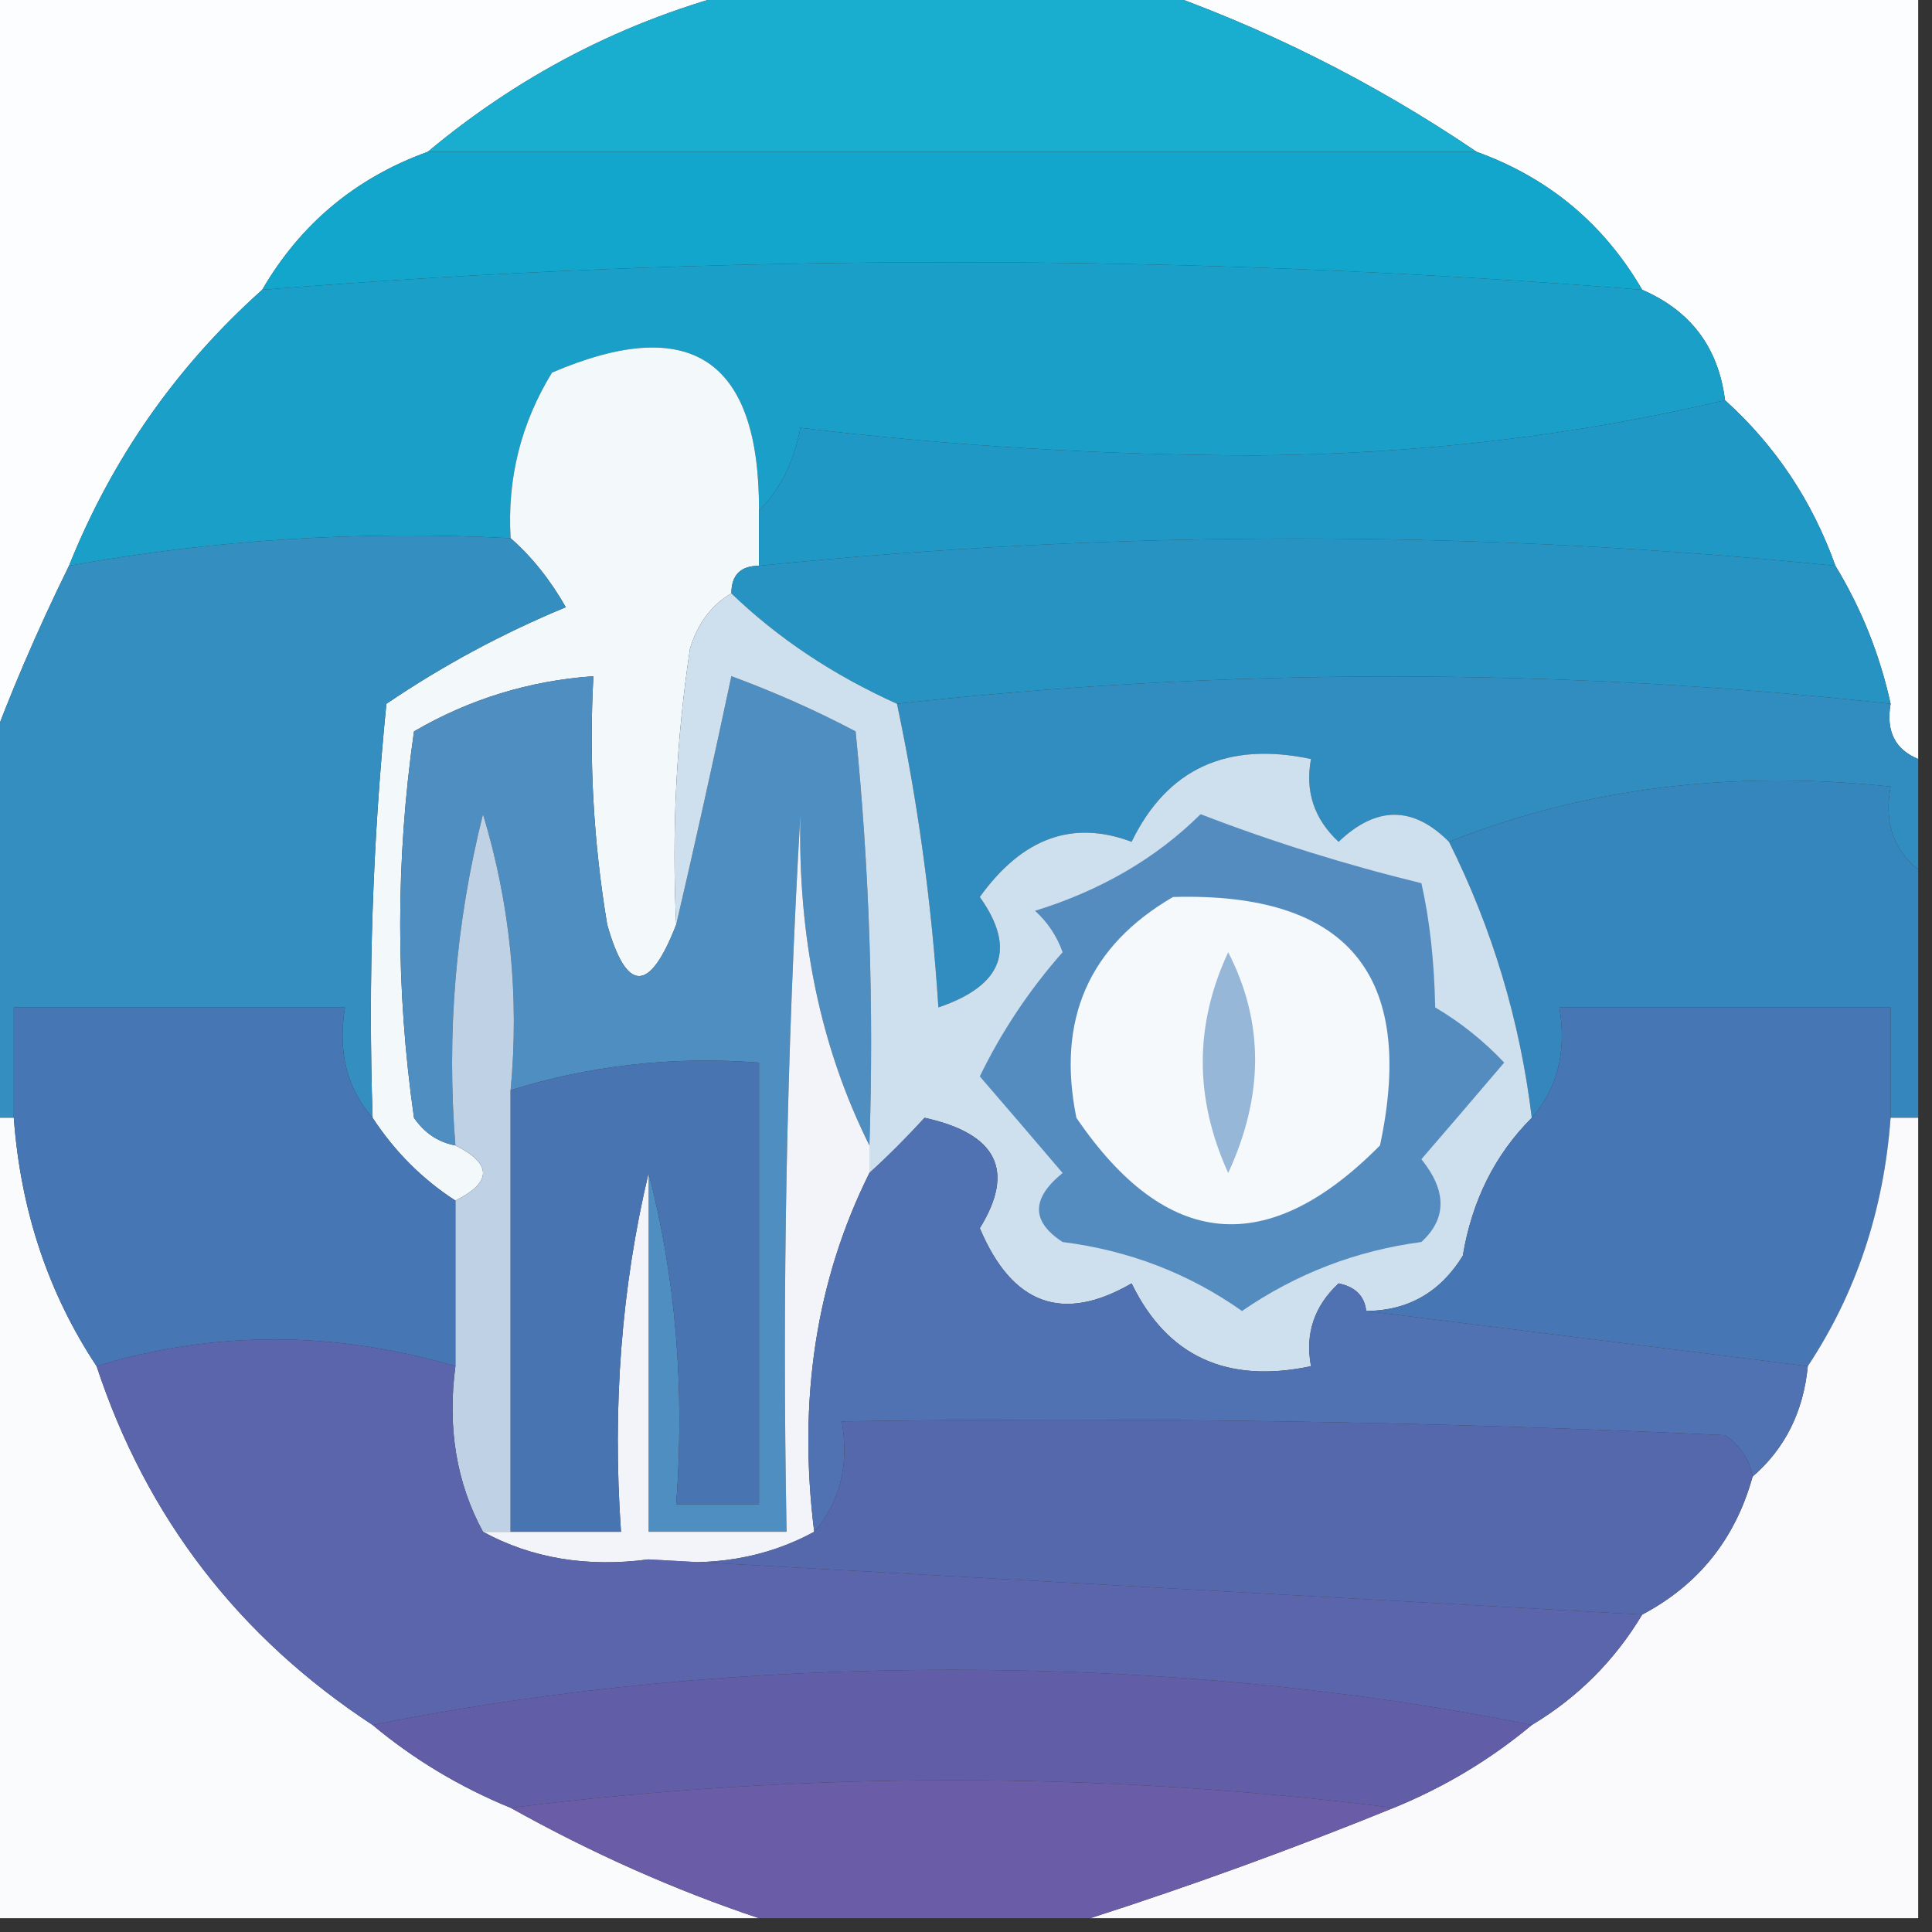 <svg xmlns="http://www.w3.org/2000/svg" xmlns:xlink="http://www.w3.org/1999/xlink" width="70px" height="70px" style="shape-rendering:geometricPrecision; text-rendering:geometricPrecision; image-rendering:optimizeQuality; fill-rule:evenodd; clip-rule:evenodd"><rect width="100%" height="100%" fill="#333333" stroke="none"/><g><path style="opacity:1" fill="#fbfdfe" d="M -0.5,-0.5 C 8.833,-0.5 18.167,-0.5 27.5,-0.5C 23.039,0.545 19.039,2.545 15.5,5.5C 12.891,6.443 10.891,8.11 9.5,10.5C 6.395,13.275 4.062,16.608 2.5,20.5C 1.341,22.855 0.341,25.188 -0.5,27.5C -0.5,18.167 -0.5,8.833 -0.5,-0.5 Z"></path></g><g><path style="opacity:1" fill="#fbfdfe" d="M 41.5,-0.5 C 50.833,-0.5 60.167,-0.5 69.5,-0.5C 69.5,8.833 69.5,18.167 69.5,27.5C 68.662,27.158 68.328,26.492 68.5,25.5C 68.108,23.716 67.441,22.049 66.5,20.5C 65.66,18.148 64.326,16.148 62.5,14.5C 62.262,12.596 61.262,11.262 59.5,10.5C 58.109,8.11 56.109,6.443 53.5,5.5C 49.748,2.957 45.748,0.957 41.5,-0.5 Z"></path></g><g><path style="opacity:1" fill="#19adcf" d="M 27.5,-0.5 C 32.167,-0.5 36.833,-0.5 41.5,-0.5C 45.748,0.957 49.748,2.957 53.5,5.5C 40.833,5.5 28.167,5.5 15.5,5.5C 19.039,2.545 23.039,0.545 27.5,-0.5 Z"></path></g><g><path style="opacity:1" fill="#12a6cc" d="M 15.5,5.5 C 28.167,5.5 40.833,5.5 53.5,5.5C 56.109,6.443 58.109,8.11 59.5,10.5C 42.833,9.167 26.167,9.167 9.5,10.5C 10.891,8.11 12.891,6.443 15.5,5.5 Z"></path></g><g><path style="opacity:1" fill="#199fc8" d="M 59.5,10.5 C 61.262,11.262 62.262,12.596 62.5,14.5C 57.076,15.786 51.41,16.453 45.5,16.5C 39.921,16.489 34.421,16.155 29,15.5C 28.768,16.738 28.268,17.738 27.5,18.5C 27.519,13.016 25.019,11.35 20,13.5C 18.872,15.345 18.372,17.345 18.5,19.5C 13.073,19.218 7.74,19.551 2.5,20.5C 4.062,16.608 6.395,13.275 9.5,10.5C 26.167,9.167 42.833,9.167 59.5,10.5 Z"></path></g><g><path style="opacity:1" fill="#f3f8fb" d="M 27.5,18.5 C 27.5,19.167 27.5,19.833 27.5,20.5C 26.833,20.5 26.5,20.833 26.5,21.5C 25.778,21.918 25.278,22.584 25,23.5C 24.502,26.817 24.335,30.15 24.5,33.5C 23.538,35.986 22.705,35.986 22,33.5C 21.502,30.518 21.335,27.518 21.5,24.5C 19.173,24.665 17.006,25.331 15,26.5C 14.333,31.167 14.333,35.833 15,40.5C 15.383,41.056 15.883,41.389 16.5,41.5C 17.833,42.167 17.833,42.833 16.5,43.5C 15.306,42.728 14.306,41.728 13.5,40.5C 13.334,35.489 13.501,30.489 14,25.5C 16.045,24.113 18.212,22.946 20.5,22C 19.934,21.005 19.267,20.172 18.5,19.5C 18.372,17.345 18.872,15.345 20,13.5C 25.019,11.35 27.519,13.016 27.5,18.5 Z"></path></g><g><path style="opacity:1" fill="#2098c5" d="M 62.5,14.5 C 64.326,16.148 65.66,18.148 66.5,20.5C 53.47,19.183 40.47,19.183 27.5,20.5C 27.5,19.833 27.5,19.167 27.5,18.5C 28.268,17.738 28.768,16.738 29,15.5C 34.421,16.155 39.921,16.489 45.5,16.5C 51.41,16.453 57.076,15.786 62.5,14.5 Z"></path></g><g><path style="opacity:1" fill="#2693c2" d="M 66.5,20.5 C 67.441,22.049 68.108,23.716 68.5,25.5C 56.402,24.18 44.402,24.18 32.5,25.5C 30.185,24.456 28.185,23.123 26.5,21.5C 26.5,20.833 26.833,20.5 27.5,20.5C 40.47,19.183 53.47,19.183 66.5,20.5 Z"></path></g><g><path style="opacity:1" fill="#348ec0" d="M 18.5,19.5 C 19.267,20.172 19.934,21.005 20.5,22C 18.212,22.946 16.045,24.113 14,25.5C 13.501,30.489 13.334,35.489 13.5,40.5C 12.566,39.432 12.232,38.099 12.5,36.5C 8.5,36.5 4.5,36.5 0.5,36.5C 0.5,37.833 0.5,39.167 0.5,40.5C 0.167,40.5 -0.167,40.5 -0.5,40.5C -0.5,36.167 -0.5,31.833 -0.5,27.5C 0.341,25.188 1.341,22.855 2.5,20.5C 7.74,19.551 13.073,19.218 18.5,19.5 Z"></path></g><g><path style="opacity:1" fill="#318dbf" d="M 68.5,25.5 C 68.328,26.492 68.662,27.158 69.5,27.5C 69.5,28.833 69.5,30.167 69.5,31.5C 68.596,30.791 68.263,29.791 68.5,28.5C 62.729,27.887 57.396,28.554 52.5,30.5C 51.198,29.193 49.865,29.193 48.5,30.5C 47.614,29.675 47.281,28.675 47.5,27.5C 44.453,26.855 42.286,27.855 41,30.5C 38.866,29.695 37.033,30.362 35.5,32.5C 36.836,34.375 36.336,35.708 34,36.5C 33.76,32.748 33.26,29.081 32.5,25.5C 44.402,24.18 56.402,24.18 68.5,25.5 Z"></path></g><g><path style="opacity:1" fill="#4e8ec0" d="M 24.5,33.5 C 25.166,30.642 25.833,27.642 26.5,24.5C 28.059,25.074 29.559,25.74 31,26.5C 31.499,31.489 31.666,36.489 31.5,41.5C 29.732,37.956 28.898,33.956 29,29.5C 28.5,38.16 28.334,46.827 28.5,55.5C 26.833,55.5 25.167,55.5 23.5,55.5C 23.5,51.167 23.5,46.833 23.5,42.5C 24.483,46.298 24.817,50.298 24.5,54.5C 25.5,54.5 26.5,54.5 27.5,54.5C 27.5,49.167 27.5,43.833 27.5,38.5C 24.392,38.264 21.392,38.597 18.5,39.5C 18.82,36.102 18.487,32.768 17.5,29.5C 16.509,33.445 16.176,37.445 16.5,41.5C 15.883,41.389 15.383,41.056 15,40.5C 14.333,35.833 14.333,31.167 15,26.5C 17.006,25.331 19.173,24.665 21.5,24.5C 21.335,27.518 21.502,30.518 22,33.5C 22.705,35.986 23.538,35.986 24.5,33.5 Z"></path></g><g><path style="opacity:1" fill="#3586bc" d="M 69.5,31.5 C 69.5,34.5 69.5,37.5 69.5,40.5C 69.167,40.5 68.833,40.5 68.5,40.5C 68.5,39.167 68.5,37.833 68.5,36.5C 64.5,36.5 60.5,36.5 56.5,36.5C 56.768,38.099 56.434,39.432 55.5,40.5C 55.075,36.987 54.075,33.654 52.5,30.5C 57.396,28.554 62.729,27.887 68.5,28.5C 68.263,29.791 68.596,30.791 69.5,31.5 Z"></path></g><g><path style="opacity:1" fill="#cedfed" d="M 26.5,21.5 C 28.185,23.123 30.185,24.456 32.5,25.5C 33.26,29.081 33.76,32.748 34,36.5C 36.336,35.708 36.836,34.375 35.5,32.5C 37.033,30.362 38.866,29.695 41,30.5C 42.286,27.855 44.453,26.855 47.5,27.5C 47.281,28.675 47.614,29.675 48.5,30.5C 49.865,29.193 51.198,29.193 52.5,30.5C 54.075,33.654 55.075,36.987 55.5,40.5C 54.168,41.83 53.334,43.497 53,45.5C 52.184,46.823 51.017,47.489 49.5,47.5C 49.44,46.957 49.107,46.624 48.5,46.5C 47.614,47.325 47.281,48.325 47.5,49.5C 44.453,50.145 42.286,49.145 41,46.5C 38.507,47.946 36.673,47.279 35.5,44.5C 36.791,42.41 36.124,41.076 33.5,40.5C 32.818,41.243 32.151,41.909 31.5,42.5C 31.5,42.167 31.5,41.833 31.5,41.5C 31.666,36.489 31.499,31.489 31,26.5C 29.559,25.74 28.059,25.074 26.5,24.5C 25.833,27.642 25.166,30.642 24.5,33.5C 24.335,30.15 24.502,26.817 25,23.5C 25.278,22.584 25.778,21.918 26.5,21.5 Z"></path></g><g><path style="opacity:1" fill="#558cc0" d="M 43.5,29.5 C 46.073,30.492 48.74,31.326 51.5,32C 51.799,33.32 51.966,34.82 52,36.5C 52.925,37.047 53.758,37.713 54.5,38.5C 53.509,39.665 52.509,40.832 51.5,42C 52.424,43.15 52.424,44.15 51.5,45C 49.131,45.314 46.964,46.148 45,47.5C 43.073,46.139 40.906,45.306 38.5,45C 37.359,44.259 37.359,43.425 38.5,42.5C 37.509,41.335 36.509,40.168 35.5,39C 36.289,37.374 37.289,35.874 38.5,34.5C 38.291,33.914 37.957,33.414 37.5,33C 39.889,32.261 41.889,31.095 43.5,29.5 Z"></path></g><g><path style="opacity:1" fill="#f6f9fb" d="M 42.5,32.5 C 48.82,32.32 51.32,35.32 50,41.5C 45.927,45.618 42.26,45.285 39,40.5C 38.279,36.946 39.446,34.28 42.5,32.5 Z"></path></g><g><path style="opacity:1" fill="#f2f4f9" d="M 31.5,41.5 C 31.5,41.833 31.5,42.167 31.5,42.5C 29.57,46.373 28.903,50.706 29.5,55.5C 27.735,56.461 25.735,56.795 23.5,56.5C 21.265,56.795 19.265,56.461 17.5,55.5C 17.833,55.5 18.167,55.5 18.5,55.5C 19.833,55.5 21.167,55.5 22.5,55.5C 22.182,50.968 22.515,46.634 23.5,42.5C 23.5,46.833 23.5,51.167 23.5,55.5C 25.167,55.5 26.833,55.5 28.5,55.5C 28.334,46.827 28.5,38.16 29,29.5C 28.898,33.956 29.732,37.956 31.5,41.5 Z"></path></g><g><path style="opacity:1" fill="#97b7d8" d="M 44.5,34.5 C 45.8,37.024 45.8,39.691 44.5,42.5C 43.271,39.801 43.271,37.135 44.5,34.5 Z"></path></g><g><path style="opacity:1" fill="#bfd1e5" d="M 18.5,39.5 C 18.5,44.833 18.5,50.167 18.5,55.5C 18.167,55.5 17.833,55.5 17.5,55.5C 16.539,53.735 16.205,51.735 16.5,49.5C 16.5,47.5 16.5,45.5 16.5,43.5C 17.833,42.833 17.833,42.167 16.5,41.5C 16.176,37.445 16.509,33.445 17.5,29.5C 18.487,32.768 18.82,36.102 18.5,39.5 Z"></path></g><g><path style="opacity:1" fill="#4974b2" d="M 23.5,42.5 C 22.515,46.634 22.182,50.968 22.5,55.5C 21.167,55.5 19.833,55.5 18.5,55.5C 18.5,50.167 18.5,44.833 18.5,39.5C 21.392,38.597 24.392,38.264 27.5,38.5C 27.5,43.833 27.5,49.167 27.5,54.5C 26.5,54.5 25.5,54.5 24.5,54.5C 24.817,50.298 24.483,46.298 23.5,42.5 Z"></path></g><g><path style="opacity:1" fill="#fafbfc" d="M -0.5,40.5 C -0.167,40.5 0.167,40.5 0.5,40.5C 0.747,43.854 1.747,46.854 3.5,49.5C 5.308,54.979 8.642,59.312 13.5,62.5C 15.001,63.752 16.668,64.751 18.5,65.5C 21.456,67.149 24.456,68.483 27.5,69.5C 18.167,69.5 8.833,69.5 -0.5,69.5C -0.5,59.833 -0.5,50.167 -0.5,40.5 Z"></path></g><g><path style="opacity:1" fill="#4676b4" d="M 13.5,40.5 C 14.306,41.728 15.306,42.728 16.5,43.5C 16.5,45.5 16.5,47.5 16.5,49.5C 12.066,48.206 7.733,48.206 3.5,49.5C 1.747,46.854 0.747,43.854 0.5,40.5C 0.5,39.167 0.5,37.833 0.5,36.5C 4.5,36.5 8.5,36.5 12.5,36.5C 12.232,38.099 12.566,39.432 13.5,40.5 Z"></path></g><g><path style="opacity:1" fill="#4776b4" d="M 68.5,40.5 C 68.252,43.854 67.252,46.854 65.5,49.5C 60.167,48.833 54.833,48.167 49.5,47.5C 51.017,47.489 52.184,46.823 53,45.5C 53.334,43.497 54.168,41.83 55.5,40.5C 56.434,39.432 56.768,38.099 56.5,36.5C 60.5,36.5 64.5,36.5 68.5,36.5C 68.5,37.833 68.5,39.167 68.5,40.5 Z"></path></g><g><path style="opacity:1" fill="#fafafc" d="M 68.5,40.5 C 68.833,40.5 69.167,40.5 69.5,40.5C 69.5,50.167 69.5,59.833 69.5,69.5C 59.5,69.5 49.5,69.5 39.5,69.5C 43.143,68.331 46.81,66.998 50.5,65.5C 52.333,64.751 53.999,63.752 55.5,62.5C 57.167,61.5 58.5,60.167 59.5,58.5C 61.543,57.421 62.876,55.754 63.5,53.5C 64.674,52.486 65.34,51.153 65.5,49.5C 67.252,46.854 68.252,43.854 68.5,40.5 Z"></path></g><g><path style="opacity:1" fill="#5172b2" d="M 49.5,47.5 C 54.833,48.167 60.167,48.833 65.5,49.5C 65.34,51.153 64.674,52.486 63.5,53.5C 63.389,52.883 63.056,52.383 62.5,52C 51.839,51.5 41.172,51.334 30.5,51.5C 30.768,53.099 30.434,54.432 29.5,55.5C 28.903,50.706 29.57,46.373 31.5,42.5C 32.151,41.909 32.818,41.243 33.5,40.5C 36.124,41.076 36.791,42.41 35.5,44.5C 36.673,47.279 38.507,47.946 41,46.5C 42.286,49.145 44.453,50.145 47.5,49.5C 47.281,48.325 47.614,47.325 48.5,46.5C 49.107,46.624 49.44,46.957 49.5,47.5 Z"></path></g><g><path style="opacity:1" fill="#5568ac" d="M 63.5,53.5 C 62.876,55.754 61.543,57.421 59.5,58.5C 47.5,57.833 35.5,57.167 23.5,56.5C 25.735,56.795 27.735,56.461 29.5,55.5C 30.434,54.432 30.768,53.099 30.5,51.5C 41.172,51.334 51.839,51.5 62.5,52C 63.056,52.383 63.389,52.883 63.5,53.5 Z"></path></g><g><path style="opacity:1" fill="#5b65ab" d="M 16.5,49.5 C 16.205,51.735 16.539,53.735 17.5,55.5C 19.265,56.461 21.265,56.795 23.5,56.5C 35.5,57.167 47.5,57.833 59.5,58.5C 58.5,60.167 57.167,61.5 55.5,62.5C 48.867,61.17 41.867,60.503 34.5,60.5C 27.133,60.503 20.133,61.17 13.5,62.5C 8.642,59.312 5.308,54.979 3.5,49.5C 7.733,48.206 12.066,48.206 16.5,49.5 Z"></path></g><g><path style="opacity:1" fill="#615da7" d="M 55.5,62.5 C 53.999,63.752 52.333,64.751 50.5,65.5C 39.833,64.167 29.167,64.167 18.5,65.5C 16.668,64.751 15.001,63.752 13.5,62.5C 20.133,61.17 27.133,60.503 34.5,60.5C 41.867,60.503 48.867,61.17 55.5,62.5 Z"></path></g><g><path style="opacity:1" fill="#6a5ca6" d="M 18.5,65.5 C 29.167,64.167 39.833,64.167 50.5,65.5C 46.81,66.998 43.143,68.331 39.5,69.5C 35.5,69.5 31.5,69.5 27.5,69.5C 24.456,68.483 21.456,67.149 18.5,65.5 Z"></path></g></svg>